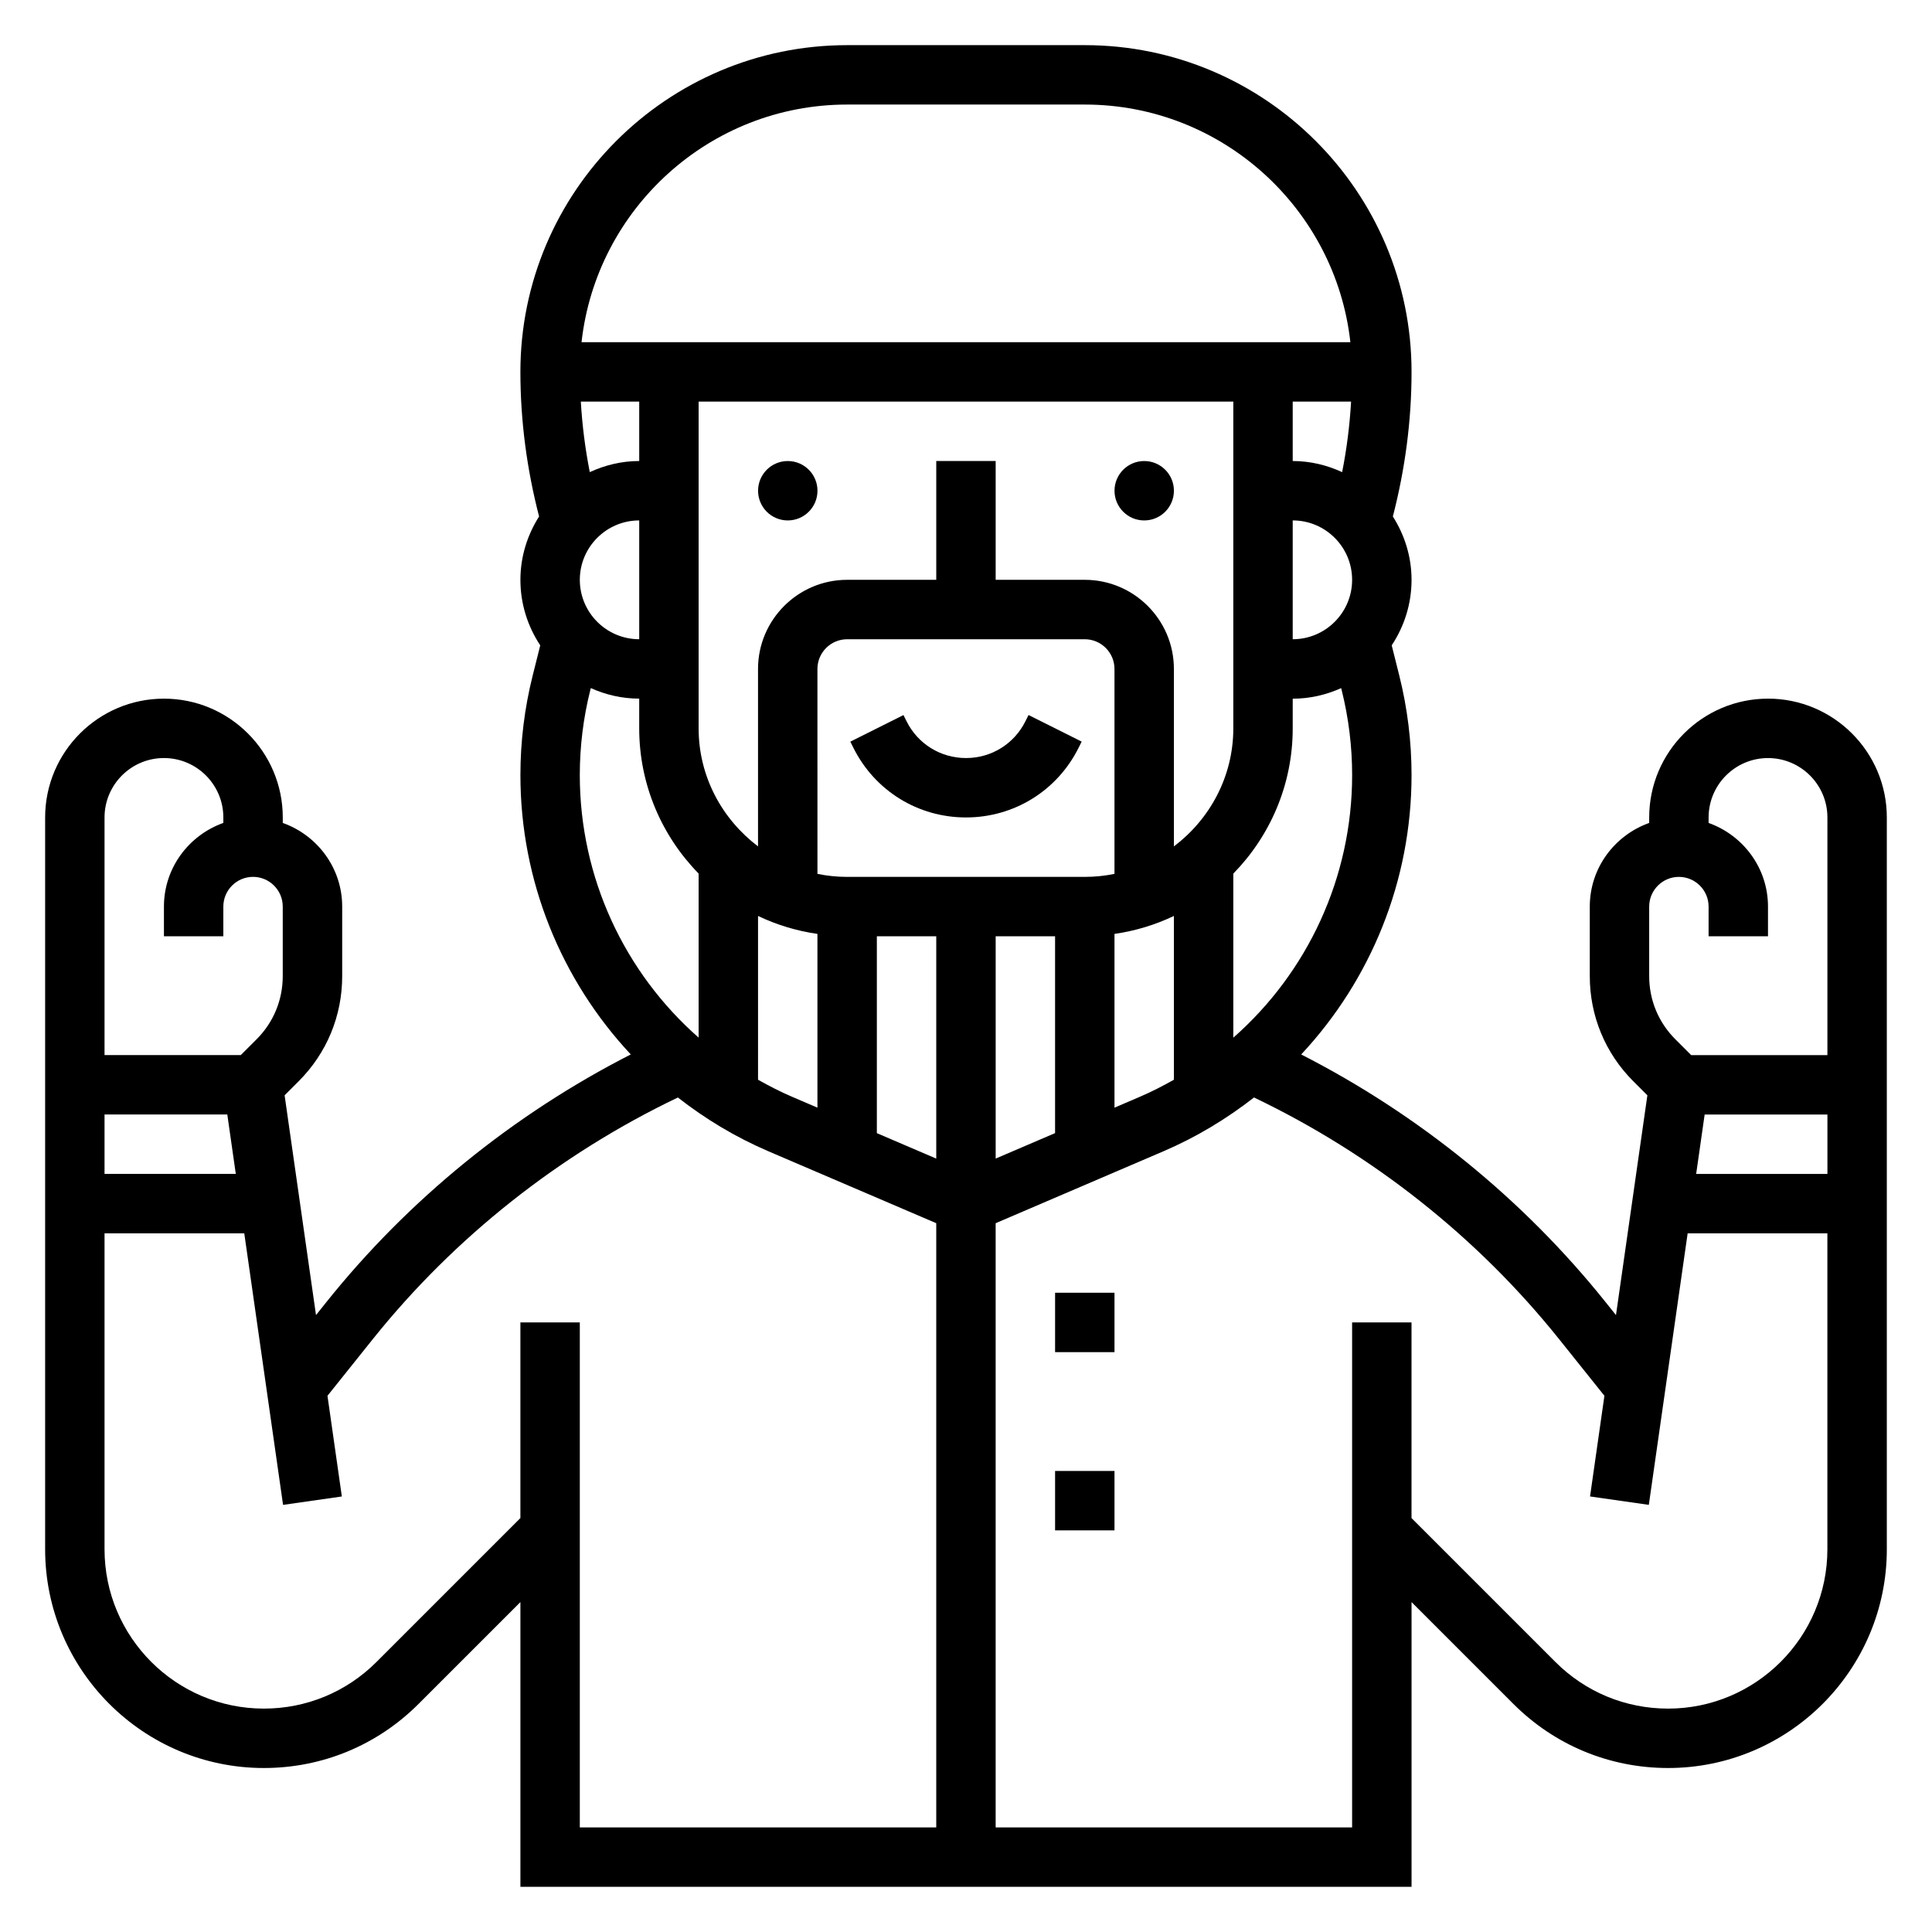 <?xml version="1.0" encoding="UTF-8"?>
<!-- Uploaded to: SVG Repo, www.svgrepo.com, Generator: SVG Repo Mixer Tools -->
<svg fill="#000000" width="800px" height="800px" version="1.1" viewBox="144 144 512 512" xmlns="http://www.w3.org/2000/svg">
 <g>
  <path d="m360.64 274.05c0 4.348-3.523 7.871-7.871 7.871s-7.871-3.523-7.871-7.871 3.523-7.871 7.871-7.871 7.871 3.523 7.871 7.871"/>
  <path d="m455.1 274.05c0 4.348-3.523 7.871-7.871 7.871-4.348 0-7.871-3.523-7.871-7.871s3.523-7.871 7.871-7.871c4.348 0 7.871 3.523 7.871 7.871"/>
  <path d="m423.61 486.59h15.742v15.742h-15.742z"/>
  <path d="m423.61 533.82h15.742v15.742h-15.742z"/>
  <path d="m612.54 329.15c-17.367 0-31.488 14.121-31.488 31.488v1.449c-9.141 3.258-15.742 11.918-15.742 22.168v18.445c0 10.516 4.094 20.402 11.523 27.836l3.738 3.738-8.32 58.246-2.707-3.387c-21.82-27.293-49.586-49.789-80.711-65.691 18.41-19.703 29.242-45.949 29.242-74.035 0-8.863-1.086-17.719-3.234-26.309l-2.023-8.078c3.305-4.984 5.258-10.941 5.258-17.355 0-6.188-1.859-11.918-4.953-16.793 3.238-12.508 4.953-25.371 4.953-38.312 0-47.742-38.848-86.594-86.594-86.594h-62.977c-47.742 0-86.594 38.848-86.594 86.594 0 12.941 1.715 25.805 4.953 38.312-3.09 4.871-4.949 10.605-4.949 16.793 0 6.414 1.953 12.375 5.258 17.359l-2.023 8.078c-2.148 8.582-3.234 17.441-3.234 26.305 0 28.086 10.832 54.332 29.246 74.027-31.133 15.902-58.891 38.398-80.711 65.691l-2.707 3.387-8.32-58.246 3.738-3.738c7.43-7.426 11.523-17.312 11.523-27.828v-18.445c0-10.25-6.606-18.91-15.742-22.168l-0.004-1.449c0-17.367-14.121-31.488-31.488-31.488s-31.488 14.121-31.488 31.488v193.93c0 31.965 26.004 57.973 57.969 57.973 15.484 0 30.039-6.031 40.988-16.98l26.996-26.992v75.461h236.16v-75.461l26.992 26.992c10.953 10.949 25.508 16.98 40.992 16.98 31.969 0 57.969-26.008 57.969-57.969v-193.94c0-17.363-14.121-31.488-31.488-31.488zm-31.488 55.105c0-4.344 3.535-7.871 7.871-7.871 4.336 0 7.871 3.527 7.871 7.871v7.871h15.742v-7.871c0-10.25-6.606-18.91-15.742-22.168l0.004-1.449c0-8.684 7.062-15.742 15.742-15.742 8.684 0 15.742 7.062 15.742 15.742v62.977h-36.102l-4.211-4.211c-4.461-4.461-6.918-10.391-6.918-16.703zm14.699 55.105h32.535v15.742h-34.785zm-124.91-20.367v-43.477c9.723-9.941 15.742-23.523 15.742-38.484v-7.871c4.582 0 8.902-1.031 12.84-2.801l0.141 0.559c1.836 7.34 2.766 14.906 2.766 22.488 0 27.148-11.816 52.285-31.488 69.586zm-157.44-105.59c-8.684 0-15.742-7.062-15.742-15.742 0-8.684 7.062-15.742 15.742-15.742zm0-47.23c-4.691 0-9.102 1.102-13.105 2.945-1.211-6.164-2.008-12.406-2.371-18.688l15.477-0.004zm157.44-15.746v86.594c0 12.809-6.242 24.098-15.742 31.285l-0.004-47.031c0-13.02-10.598-23.617-23.617-23.617h-23.617v-31.488h-15.742v31.488h-23.617c-13.02 0-23.617 10.598-23.617 23.617v47.027c-9.5-7.195-15.742-18.484-15.742-31.285v-86.59zm15.742 62.977v-31.488c8.684 0 15.742 7.062 15.742 15.742 0.004 8.684-7.059 15.746-15.742 15.746zm0-47.23v-15.742h15.469c-0.363 6.281-1.148 12.523-2.371 18.688-3.996-1.844-8.406-2.945-13.098-2.945zm-55.102 110.21h-62.977c-2.691 0-5.328-0.277-7.871-0.797l-0.004-54.309c0-4.344 3.535-7.871 7.871-7.871h62.977c4.336 0 7.871 3.527 7.871 7.871v54.309c-2.539 0.52-5.176 0.797-7.867 0.797zm-86.594 10.352c4.894 2.34 10.188 3.961 15.742 4.762v46.043l-6.769-2.902c-3.109-1.332-6.07-2.867-8.973-4.496zm31.488 5.391h15.742v58.914l-15.742-6.746zm31.488 0h15.742v52.16l-15.742 6.746zm31.488-0.629c5.559-0.805 10.848-2.426 15.742-4.762v43.406c-2.898 1.629-5.863 3.164-8.973 4.496l-6.769 2.902zm-70.848-219.79h62.977c36.398 0 66.457 27.605 70.383 62.977h-203.75c3.93-35.371 33.984-62.977 70.387-62.977zm-68.078 155.21 0.141-0.566c3.93 1.762 8.25 2.793 12.832 2.793v7.871c0 14.973 6.023 28.551 15.742 38.484v43.477c-19.672-17.293-31.488-42.438-31.488-69.582 0.004-7.574 0.93-15.141 2.773-22.477zm-112.98 17.973c8.684 0 15.742 7.062 15.742 15.742v1.449c-9.137 3.262-15.742 11.918-15.742 22.168v7.871h15.742v-7.871c0-4.344 3.535-7.871 7.871-7.871 4.336 0 7.871 3.527 7.871 7.871v18.445c0 6.312-2.457 12.25-6.91 16.703l-4.215 4.211h-36.102v-62.977c0-8.68 7.059-15.742 15.742-15.742zm16.793 94.465 2.25 15.742h-34.785v-15.742zm77.672 55.102v51.844l-38.125 38.125c-7.973 7.977-18.586 12.371-29.859 12.371-23.285 0-42.223-18.941-42.223-42.227v-83.727h37.031l10.281 71.965 15.578-2.227-3.809-26.68 11.949-14.934c21.672-27.094 49.602-49.145 80.91-64.117 7.258 5.668 15.273 10.516 24.008 14.258l44.465 19.051v160.12h-94.461v-133.83zm304.14 102.34c-11.281 0-21.883-4.394-29.859-12.367l-38.125-38.125v-51.848h-15.742v133.82l-94.465 0.004v-160.12l44.461-19.059c8.738-3.746 16.742-8.598 24.008-14.258 31.316 14.98 59.238 37.023 80.91 64.117l11.949 14.934-3.809 26.68 15.578 2.227 10.289-71.957h37.031v83.727c0 23.285-18.941 42.227-42.227 42.227z"/>
  <path d="m415.74 335.16c-3 6-9.027 9.73-15.742 9.73s-12.746-3.731-15.742-9.73l-0.828-1.66-14.082 7.047 0.828 1.66c5.68 11.367 17.109 18.426 29.824 18.426s24.145-7.062 29.828-18.438l0.828-1.66-14.082-7.047z"/>
 </g>
</svg>